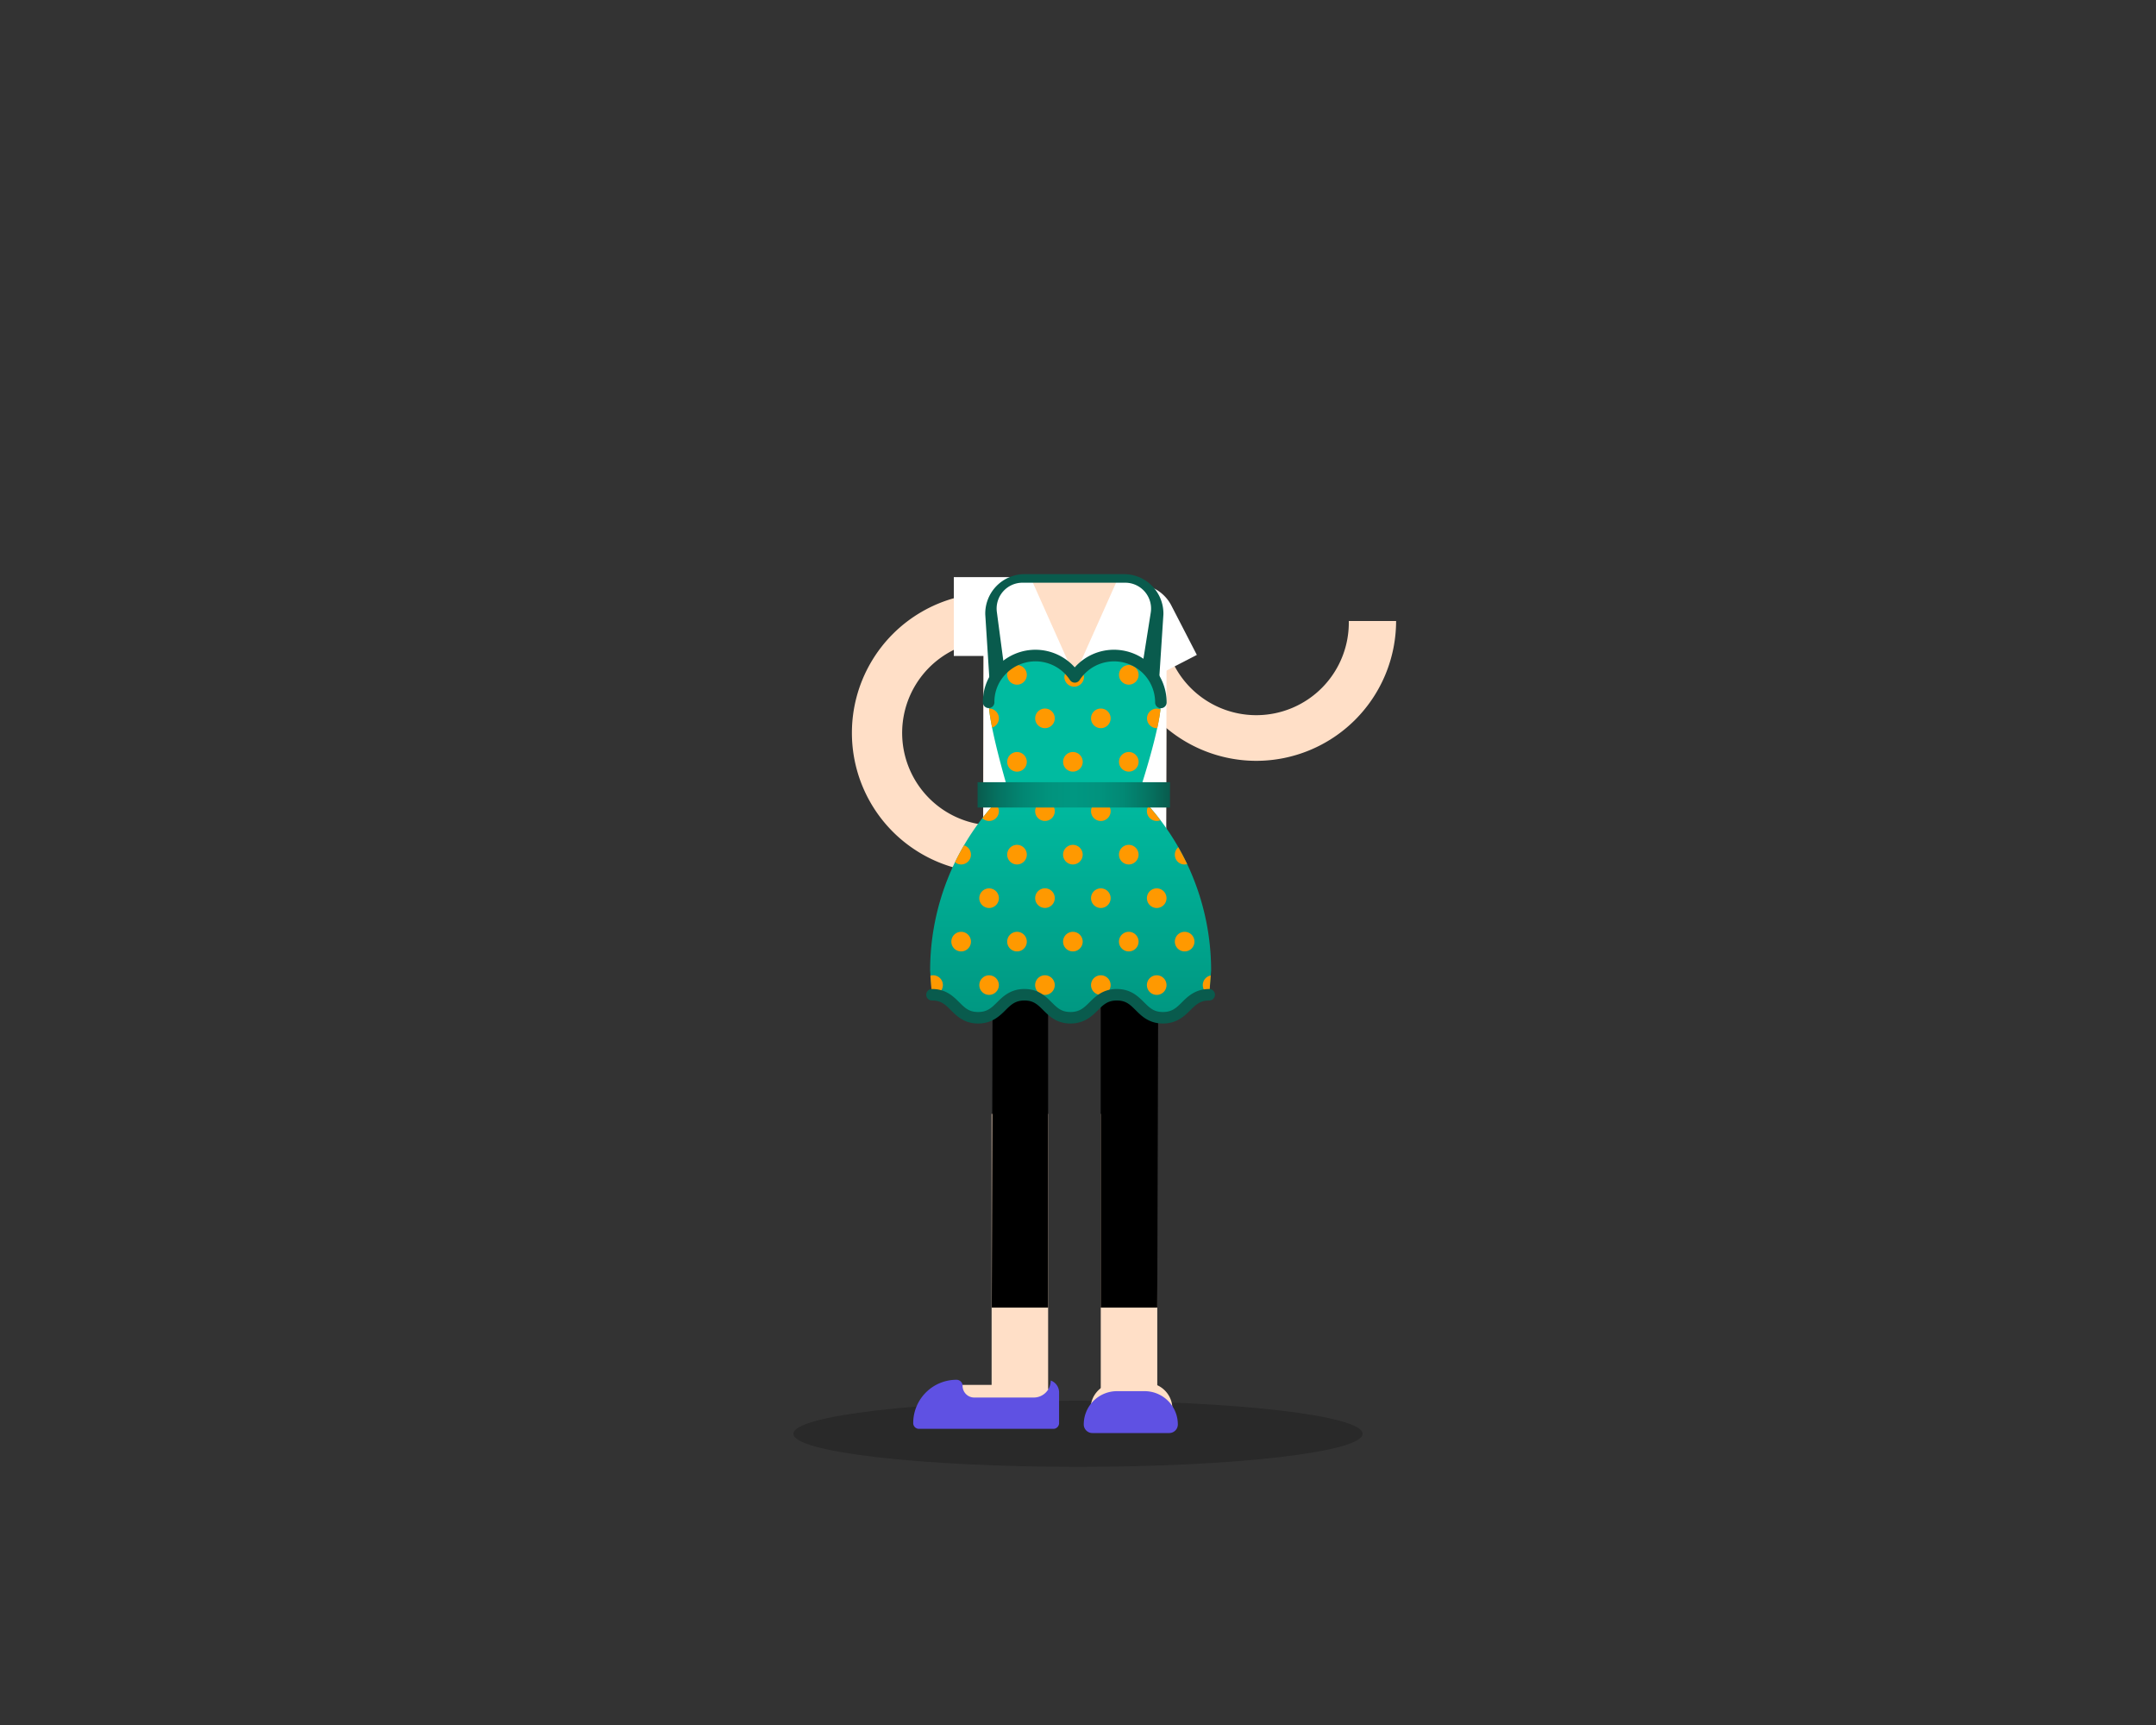 <svg id="art" xmlns="http://www.w3.org/2000/svg" xmlns:xlink="http://www.w3.org/1999/xlink" viewBox="0 0 750 600" width="750" height="600"><rect x="0" y="0" width="750" height="600" fill="#333333" stroke="none"/><defs><style>.cls-1{opacity:0.2;}.cls-2,.cls-4{fill:#ffdfc7;}.cls-3{fill:#fff;}.cls-4{fill-rule:evenodd;}.cls-5{fill:url(#linear-gradient);}.cls-6{fill:#f90;}.cls-7{fill:#095b4d;}.cls-8{fill:url(#linear-gradient-2);}.cls-9{fill:#5f51e3;}</style><linearGradient id="linear-gradient" x1="372.43" y1="354.01" x2="372.43" y2="228.03" gradientUnits="userSpaceOnUse"><stop offset="0" stop-color="#009781"/><stop offset="0.62" stop-color="#00bba0"/></linearGradient><linearGradient id="linear-gradient-2" x1="340.06" y1="276.47" x2="407" y2="276.47" gradientUnits="userSpaceOnUse"><stop offset="0" stop-color="#095b4d"/><stop offset="0.11" stop-color="#057362"/><stop offset="0.24" stop-color="#028773"/><stop offset="0.37" stop-color="#01937d"/><stop offset="0.5" stop-color="#009781"/><stop offset="0.63" stop-color="#01937e"/><stop offset="0.76" stop-color="#028874"/><stop offset="0.88" stop-color="#057563"/><stop offset="1" stop-color="#095b4d"/></linearGradient></defs><ellipse class="cls-1" cx="375" cy="498.71" rx="99" ry="11.5"/><path class="cls-2" d="M331.48,481.7h29.19a6.74,6.74,0,0,1,0,13.47H331.48a6.74,6.74,0,1,1,0-13.47Z"/><path class="cls-2" d="M388.36,481h10.48a9,9,0,0,1,9,9v5.24H379.38v-5.24A9,9,0,0,1,388.36,481Z"/><polygon class="cls-2" points="344.95 485.44 364.61 485.44 364.6 387.44 344.95 387.44 344.95 485.44"/><polygon class="cls-2" points="382.91 387.44 382.92 485.44 402.58 485.44 402.58 387.44 382.91 387.44"/><path d="M403,312.14c0-13.62-57.63-13.78-57.63-.64L345,454.82H364.6l0-116.16h0a9.05,9.05,0,0,1,6.19-8.69,9.19,9.19,0,0,1,12.11,8.69l0,116.16h19.67Z"/><path class="cls-2" d="M345,303.56a48.65,48.65,0,1,1,0-97.3l15.11.25L359.78,223l-15-.24A32.19,32.19,0,0,0,345,287.1Z"/><path class="cls-2" d="M437,264.64A48.71,48.71,0,0,1,388.36,216h16.47a32.19,32.19,0,1,0,64.37,0h16.46A48.7,48.7,0,0,1,437,264.64Z"/><path class="cls-2" d="M405.78,220.77a20,20,0,0,0-20-20H362.16a20,20,0,0,0-20,20L342,292.32h63.62Z"/><path class="cls-3" d="M362.12,200.77h23.7a20,20,0,0,1,20,20v0l-.2,97H342l.21-97.09A20,20,0,0,1,362.12,200.77Z"/><path class="cls-3" d="M331.8,200.73h19.32a13.71,13.71,0,0,1,13.71,13.71v0a13.71,13.71,0,0,1-13.71,13.71H331.8a0,0,0,0,1,0,0V200.73A0,0,0,0,1,331.8,200.73Z"/><path class="cls-3" d="M380,205.68h19.32a13.71,13.71,0,0,1,13.71,13.71v0a13.71,13.71,0,0,1-13.71,13.71H380a0,0,0,0,1,0,0V205.68a0,0,0,0,1,0,0Z" transform="translate(383.49 672.38) rotate(-117.3)"/><polygon class="cls-4" points="389.03 200.91 373.77 235.07 358.51 200.91 389.03 200.91"/><path class="cls-5" d="M421.31,337.6A86.45,86.45,0,0,0,396,276.47h0s7.82-23.34,7.82-32.15a16.29,16.29,0,0,0-29.94-8.88,16.29,16.29,0,0,0-29.95,8.88c.1,8.37,6.71,30.39,6.71,30.39l-1.76,1.76a86.41,86.41,0,0,0-25.32,61.13l.66,8.41c8,0,8,8,16.07,8s8-8,16.07-8,8,8,16.07,8,8-8,16.07-8,8,8,16.08,8,8-8,16.08-8Z"/><path class="cls-6" d="M324.21,346h.17l-.17,0Z"/><path class="cls-6" d="M347.48,282.14a3.42,3.42,0,0,0-1.4-2.74c-1.53,1.68-3,3.42-4.35,5.21a3.4,3.4,0,0,0,5.75-2.47Z"/><path class="cls-6" d="M382.94,278.74a3.41,3.41,0,1,0,3.41,3.4A3.4,3.4,0,0,0,382.94,278.74Z"/><path class="cls-6" d="M363.51,285.55a3.41,3.41,0,1,0-3.41-3.41A3.4,3.4,0,0,0,363.51,285.55Z"/><path class="cls-6" d="M402.38,285.55a3.36,3.36,0,0,0,1.28-.25c-1.3-1.73-2.68-3.4-4.12-5a3.35,3.35,0,0,0-.57,1.87A3.41,3.41,0,0,0,402.38,285.55Z"/><path class="cls-6" d="M353.79,293.86a3.41,3.41,0,1,0,3.4,3.41A3.41,3.41,0,0,0,353.79,293.86Z"/><path class="cls-6" d="M337.76,297.27a3.4,3.4,0,0,0-2.41-3.24c-1.12,1.92-2.17,3.88-3.13,5.87a3.34,3.34,0,0,0,2.13.78A3.41,3.41,0,0,0,337.76,297.27Z"/><path class="cls-6" d="M392.66,293.86a3.41,3.41,0,1,0,3.41,3.41A3.41,3.41,0,0,0,392.66,293.86Z"/><path class="cls-6" d="M373.23,293.86a3.41,3.41,0,1,0,3.4,3.41A3.41,3.41,0,0,0,373.23,293.86Z"/><path class="cls-6" d="M408.69,297.27a3.34,3.34,0,0,0,4.27,3.28c-.94-2-2-3.94-3.08-5.85A3.39,3.39,0,0,0,408.69,297.27Z"/><path class="cls-6" d="M344.07,309a3.41,3.41,0,1,0,3.41,3.4A3.41,3.41,0,0,0,344.07,309Z"/><path class="cls-6" d="M382.94,309a3.41,3.41,0,1,0,3.41,3.4A3.4,3.4,0,0,0,382.94,309Z"/><path class="cls-6" d="M363.51,315.8a3.41,3.41,0,1,0-3.41-3.41A3.41,3.41,0,0,0,363.51,315.8Z"/><path class="cls-6" d="M382.94,339.23a3.41,3.41,0,1,0,3.41,3.41A3.41,3.41,0,0,0,382.94,339.23Z"/><path class="cls-6" d="M363.51,339.23a3.41,3.41,0,1,0,3.4,3.41A3.41,3.41,0,0,0,363.51,339.23Z"/><path class="cls-6" d="M402.38,309a3.41,3.41,0,1,0,3.41,3.4A3.41,3.41,0,0,0,402.38,309Z"/><path class="cls-6" d="M353.79,324.11a3.41,3.41,0,1,0,3.4,3.41A3.41,3.41,0,0,0,353.79,324.11Z"/><path class="cls-6" d="M373.23,324.11a3.41,3.41,0,1,0,3.4,3.41A3.41,3.41,0,0,0,373.23,324.11Z"/><path class="cls-6" d="M334.35,324.11a3.41,3.41,0,1,0,3.41,3.41A3.41,3.41,0,0,0,334.35,324.11Z"/><path class="cls-6" d="M392.66,324.11a3.41,3.41,0,1,0,3.41,3.41A3.41,3.41,0,0,0,392.66,324.11Z"/><path class="cls-6" d="M412.1,324.11a3.41,3.41,0,1,0,3.41,3.41A3.41,3.41,0,0,0,412.1,324.11Z"/><circle class="cls-6" cx="344.07" cy="342.64" r="3.41"/><path class="cls-6" d="M324.63,346.05h.06l-.31,0Z"/><path class="cls-6" d="M328,342.64a3.41,3.41,0,0,0-3.41-3.41,3.62,3.62,0,0,0-.94.15l.52,6.62.17,0,.31,0A3.4,3.4,0,0,0,328,342.64Z"/><path class="cls-6" d="M418.41,342.64a3.39,3.39,0,0,0,2.25,3.19l.51-6.53A3.4,3.4,0,0,0,418.41,342.64Z"/><path class="cls-6" d="M402.38,339.23a3.41,3.41,0,1,0,3.41,3.41A3.41,3.41,0,0,0,402.38,339.23Z"/><path class="cls-6" d="M353.79,231.33a3.41,3.41,0,1,0,3.4,3.41A3.41,3.41,0,0,0,353.79,231.33Z"/><path class="cls-6" d="M392.66,238.14a3.41,3.41,0,1,0-3.4-3.4A3.41,3.41,0,0,0,392.66,238.14Z"/><path class="cls-6" d="M370.26,235.62a3.41,3.41,0,0,0,6.81,0,3.34,3.34,0,0,0-.61-1.94,16.61,16.61,0,0,0-2.15,2.65,16.62,16.62,0,0,0-2.84-3.3A3.39,3.39,0,0,0,370.26,235.62Z"/><path class="cls-6" d="M347.48,249.86a3.41,3.41,0,0,0-3.41-3.41h0c.19,1.9.56,4.19,1.05,6.63A3.4,3.4,0,0,0,347.48,249.86Z"/><path class="cls-6" d="M382.94,246.45a3.41,3.41,0,1,0,3.41,3.41A3.41,3.41,0,0,0,382.94,246.45Z"/><path class="cls-6" d="M363.51,253.27a3.41,3.41,0,1,0-3.41-3.41A3.41,3.41,0,0,0,363.51,253.27Z"/><path class="cls-6" d="M399,249.86a3.41,3.41,0,0,0,3.41,3.41l.17,0a63.33,63.33,0,0,0,1.12-6.54,3.45,3.45,0,0,0-1.29-.26A3.41,3.41,0,0,0,399,249.86Z"/><path class="cls-6" d="M353.79,261.58a3.41,3.41,0,1,0,3.4,3.4A3.41,3.41,0,0,0,353.79,261.58Z"/><path class="cls-6" d="M373.23,268.39a3.41,3.41,0,1,0-3.41-3.41A3.4,3.4,0,0,0,373.23,268.39Z"/><path class="cls-6" d="M392.66,268.39a3.41,3.41,0,1,0-3.4-3.41A3.41,3.41,0,0,0,392.66,268.39Z"/><path class="cls-7" d="M404.57,356c-4.84,0-7.4-2.54-9.45-4.58s-3.43-3.42-6.63-3.42-4.7,1.51-6.62,3.42-4.61,4.58-9.45,4.58-7.4-2.54-9.45-4.58-3.43-3.42-6.62-3.42-4.71,1.51-6.63,3.42-4.6,4.58-9.44,4.58-7.4-2.54-9.45-4.58S327.4,348,324.21,348a2,2,0,0,1,0-4c4.84,0,7.39,2.54,9.44,4.58s3.44,3.42,6.63,3.42,4.7-1.51,6.62-3.42,4.6-4.58,9.45-4.58,7.39,2.54,9.44,4.58,3.44,3.42,6.63,3.42,4.71-1.51,6.63-3.42,4.6-4.58,9.44-4.58,7.4,2.54,9.45,4.58,3.44,3.42,6.63,3.42,4.71-1.51,6.63-3.42,4.6-4.58,9.45-4.58a2,2,0,0,1,0,4c-3.2,0-4.71,1.51-6.63,3.42S409.42,356,404.57,356Z"/><rect class="cls-8" x="340.06" y="272.07" width="66.94" height="8.81"/><path class="cls-7" d="M403,239.92,397.31,232l3-18.93a9,9,0,0,0-8.87-10.39H355.68a9,9,0,0,0-8.91,10.16L349.31,232l-4.89,7.93-1.68-26.23a13.72,13.72,0,0,1,13.71-14H391a13.72,13.72,0,0,1,13.71,14Z"/><path class="cls-9" d="M365.52,480.18h0a5.92,5.92,0,0,1-5.91,5.92h-20.7a4.07,4.07,0,0,1-4.06-4.07h0a2.12,2.12,0,0,0-2.12-2.11h0a15.06,15.06,0,0,0-15.05,15,2,2,0,0,0,2,2.07h46.74a2,2,0,0,0,2-2V484.31A4.39,4.39,0,0,0,365.52,480.18Z"/><path class="cls-9" d="M388.62,483.88h9.54a11.57,11.57,0,0,1,11.57,11.57v0a3,3,0,0,1-3,3H380a3,3,0,0,1-3-3v0a11.57,11.57,0,0,1,11.57-11.57Z"/><path class="cls-7" d="M387.52,226a18.22,18.22,0,0,0-13.65,6.13,18.33,18.33,0,0,0-26.73-.67,17.89,17.89,0,0,0-5.22,12.91,2,2,0,0,0,2,1.92h0a2,2,0,0,0,2-1.95A13.86,13.86,0,0,1,350,234.3a14.33,14.33,0,0,1,22.21,2.24h0a2,2,0,0,0,3.35,0h0a14.29,14.29,0,0,1,26.27,7.72,2,2,0,0,0,1.25,1.93,2,2,0,0,0,2.75-1.87A18.31,18.31,0,0,0,387.52,226Z"/></svg>